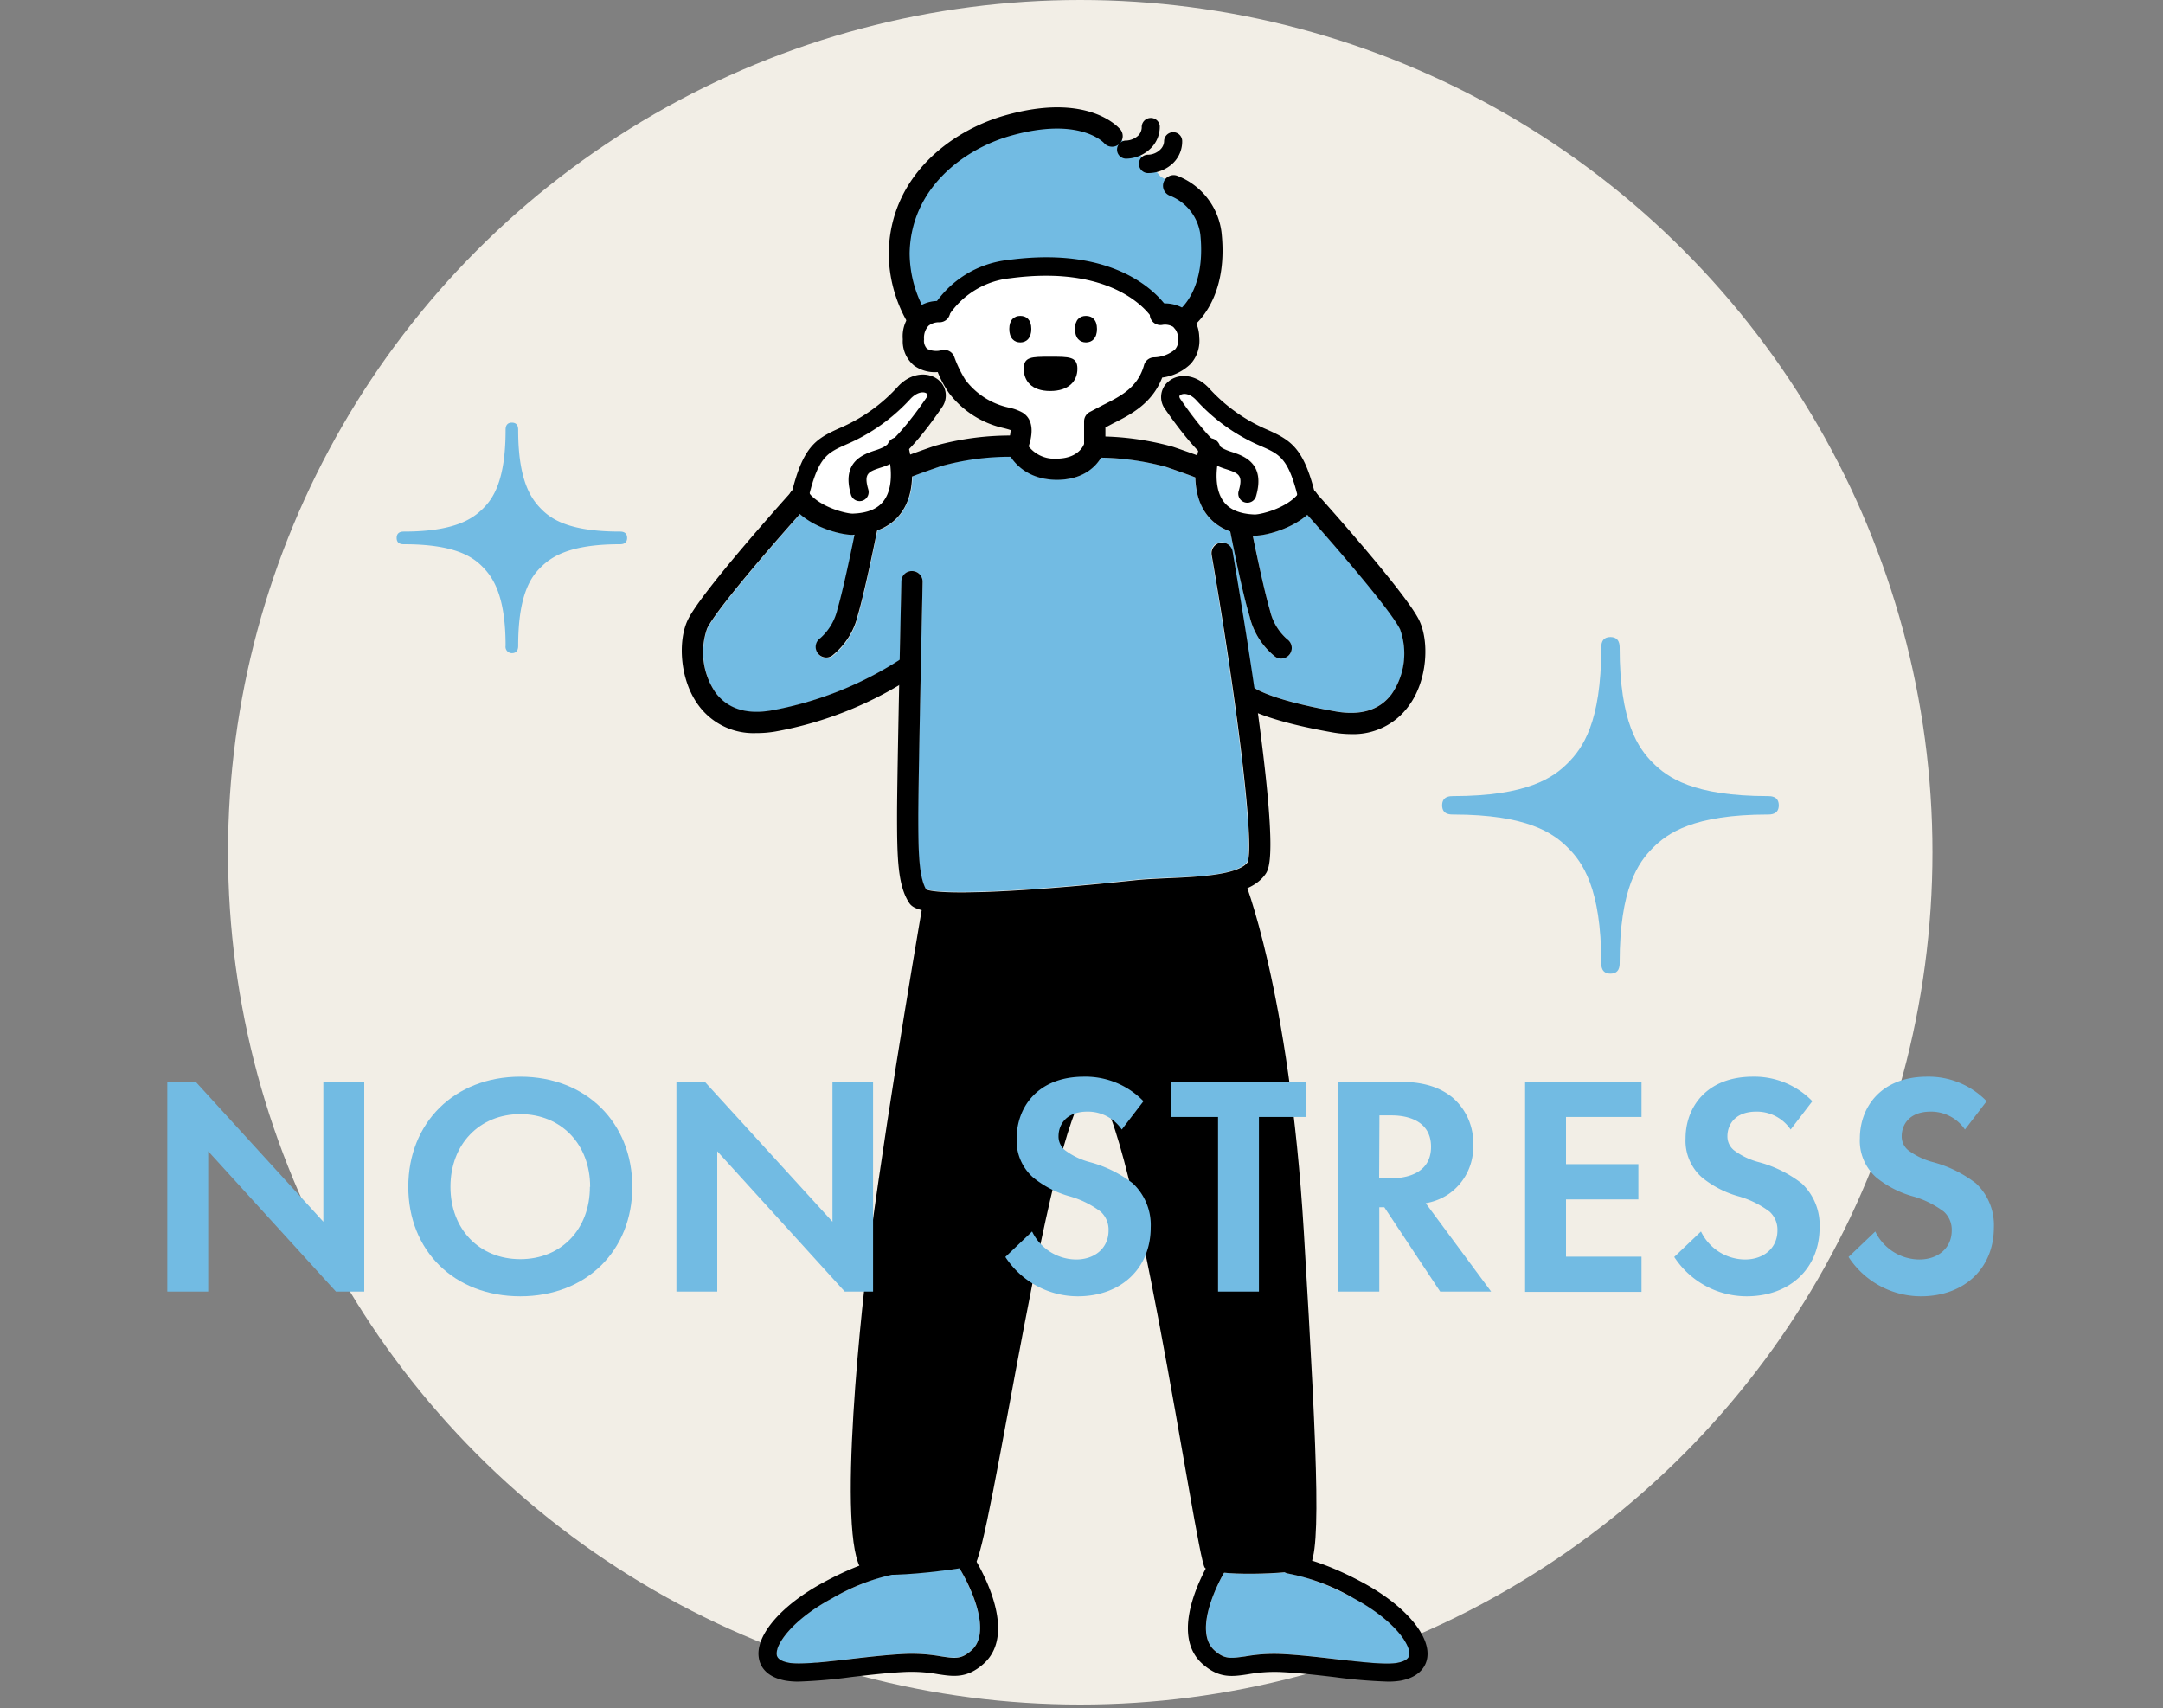 <svg xmlns="http://www.w3.org/2000/svg" viewBox="0 0 275 217.15"><rect x="0" y="0" width="275" height="217.15" fill="#808080" stroke="none"/><defs><style>.cls-1{fill:none;}.cls-2{fill:#f2eee6;}.cls-3{fill:#fff;}.cls-4{fill:#72bbe3;}</style></defs><title>merit_img3</title><g id="レイヤー_2" data-name="レイヤー 2"><g id="contents"><rect class="cls-1" y="0.15" width="275" height="217"/><circle class="cls-2" cx="137.34" cy="108.35" r="108.35"/><path class="cls-3" d="M150.1,50.2c.3-.24,1.09-.29,2,.6a23.64,23.64,0,0,0,8.28,5.89c2.3,1,3.42,1.55,4.62,6.24a9.45,9.45,0,0,1-5.43,2.47c-1.92-.07-3.23-.63-4-1.71a6.64,6.64,0,0,1-.76-4.55,10.48,10.48,0,0,0,1.19.47c1.59.53,2.19.73,1.61,2.76a1.15,1.15,0,0,0,2.21.64c1.19-4.14-1.59-5.07-3.09-5.57a6.6,6.6,0,0,1-1.09-.43,4.15,4.15,0,0,1-.5-.35,1.35,1.35,0,0,0-.88-.88l-.08,0a40.31,40.31,0,0,1-4-5.07C149.9,50.36,150,50.26,150.1,50.2Z"/><path class="cls-3" d="M128.38,51.8a9.34,9.34,0,0,1-5.57-3.53,14.72,14.72,0,0,1-1.42-2.93,1.35,1.35,0,0,0-1.61-.84,2.65,2.65,0,0,1-1.84-.18,1.47,1.47,0,0,1-.39-1.21,2.27,2.27,0,0,1,.54-1.7,2.11,2.11,0,0,1,1.4-.47,1.36,1.36,0,0,0,1.43-1.25s0,0,0-.06a10.93,10.93,0,0,1,7.54-4.27c11.85-1.6,16.57,3.19,17.76,4.72a1.24,1.24,0,0,0,0,.13,1.36,1.36,0,0,0,1.57,1.08,2,2,0,0,1,1.38.27,2,2,0,0,1,.6,1.49,1.69,1.69,0,0,1-.39,1.37,4.32,4.32,0,0,1-2.68,1,1.35,1.35,0,0,0-1.26,1c-.8,2.85-3,3.92-5.23,5.07l-1.67.88a1.35,1.35,0,0,0-.72,1.19v3c-.22.46-1,1.72-3.44,1.72a4.15,4.15,0,0,1-3.54-1.56c.39-1.15.84-3.28-.77-4.29A6.24,6.24,0,0,0,128.38,51.8Z"/><path class="cls-3" d="M107.61,56.56a23.65,23.65,0,0,0,8.28-5.89c.86-.89,1.65-.84,2-.6.08.06.2.16,0,.48a40.44,40.44,0,0,1-4,5.08l-.08,0a1.35,1.35,0,0,0-.88.88,4.1,4.1,0,0,1-.49.35,6.69,6.69,0,0,1-1.09.43c-1.5.5-4.28,1.43-3.09,5.57a1.15,1.15,0,0,0,2.21-.64c-.58-2,0-2.23,1.61-2.76a10.57,10.57,0,0,0,1.18-.46,6.68,6.68,0,0,1-.76,4.54c-.77,1.08-2.08,1.65-4,1.71A9.19,9.19,0,0,1,103,62.8C104.19,58.1,105.3,57.59,107.61,56.56Z"/><path class="cls-4" d="M117.3,74A1.35,1.35,0,0,0,116,72.6a1.33,1.33,0,0,0-1.38,1.32c0,.1-.1,4.52-.21,10a45.54,45.54,0,0,1-16.27,6.42c-3.21.57-5.6-.18-7.12-2.22a9.08,9.08,0,0,1-1.08-8.21c1.27-2.52,8.24-10.56,11.8-14.57a12,12,0,0,0,6.7,2.66h.25c-.47,2.31-1.49,7.16-2.18,9.51a7,7,0,0,1-2.17,3.66,1.35,1.35,0,1,0,1.5,2.25,9.32,9.32,0,0,0,3.26-5.15c.88-3,2.2-9.54,2.46-10.8a6.33,6.33,0,0,0,3.11-2.31A8.11,8.11,0,0,0,116,60.55c.63-.24,1.75-.65,3.69-1.32A32.36,32.36,0,0,1,128.5,58a6.67,6.67,0,0,0,5.9,2.94A6.19,6.19,0,0,0,140,58.19a30.94,30.94,0,0,1,8.28,1.18c1.95.67,3.07,1.08,3.69,1.32a8.11,8.11,0,0,0,1.33,4.56,6.33,6.33,0,0,0,3.11,2.31c.25,1.26,1.58,7.82,2.46,10.8a9.31,9.31,0,0,0,3.27,5.15,1.33,1.33,0,0,0,.74.23,1.35,1.35,0,0,0,.77-2.46,6.94,6.94,0,0,1-2.19-3.67c-.69-2.34-1.71-7.2-2.18-9.51h.25a12.05,12.05,0,0,0,6.7-2.66c3.57,4,10.53,12,11.8,14.57a9.08,9.08,0,0,1-1.08,8.21c-1.52,2-3.91,2.79-7.12,2.22-7.28-1.29-9.75-2.58-10.45-3.05-1.28-9-2.7-17.23-2.72-17.32a1.35,1.35,0,1,0-2.66.46c3,17.49,5.53,36.91,4.54,39.06-1.24,1.66-6.41,1.88-10.18,2-1.45.06-2.81.12-4,.25-16.34,1.73-25.09,1.84-26.67,1.18-.89-1.63-1-4.79-1-9.37C116.75,98.58,117.29,74.23,117.3,74Z"/><path class="cls-4" d="M123.51,209.81c-1.3,1.15-2.06,1-3.9.75a21,21,0,0,0-4.42-.31c-2.28.1-4.78.39-7.2.67-3.25.38-6.32.73-7.72.46-.93-.18-1.45-.51-1.52-1-.19-1.27,1.92-4.44,7.06-7.21a30.6,30.6,0,0,1,7.43-3,73.64,73.64,0,0,0,8.76-.82C123,201.17,126.33,207.33,123.51,209.81Z"/><path class="cls-4" d="M179.19,210.39c-.07.48-.58.82-1.52,1-1.41.27-4.48-.09-7.72-.46-2.42-.28-4.92-.57-7.2-.67a21.13,21.13,0,0,0-4.42.31c-1.84.28-2.6.4-3.9-.75-2.41-2.13-.34-7.15,1.19-9.87a47.87,47.87,0,0,0,7.78-.06,1.13,1.13,0,0,0,.47.17s3.14.37,8.27,3.13S179.39,209.12,179.19,210.39Z"/><path class="cls-4" d="M147.55,22.44s-4.77-5.91-9.48-6.77a20.75,20.75,0,0,0-15.89,3.06c-5.37,3.71-7.63,7-7.63,11.44s2.1,10,2.1,10l2.69-.75s2.52-4.14,6.82-4.94,13.38-.27,16,1.24a33.55,33.55,0,0,1,5.39,4.14l3.31,1.29s3.17-3.76,3.28-7-1.18-8.06-2.52-9.08S147.55,22.44,147.55,22.44Z"/><path d="M122.69,116.14c-6.26,0-6.81-.89-7.18-1.48-1.36-2.19-1.46-5.6-1.46-11,0-5.14.54-29.53.55-29.77A1.32,1.32,0,0,1,116,72.6,1.35,1.35,0,0,1,117.3,74c0,.25-.54,24.6-.55,29.72,0,4.57.07,7.73,1,9.36,1.59.66,10.33.55,26.67-1.18,1.17-.12,2.53-.18,4-.25,3.77-.16,8.94-.39,10.18-2,1-2.15-1.51-21.57-4.54-39.06a1.35,1.35,0,1,1,2.66-.46c0,.09,1.63,9.44,3,19,2.76,19.88,1.67,21.34,1.08,22.12-2,2.69-7.2,2.91-12.23,3.13-1.4.06-2.73.12-3.81.23C133.66,115.73,126.89,116.14,122.69,116.14Zm-4.88-2.91h0Zm-.2-.22Z"/><path d="M158.11,111.62l-14.57,1.43-26,.58s-4.43,25.46-6.87,43.79c-1,7.17-4.46,38.33-1,42.31,1.07,1.21,12.17-.15,14.14-.68s10.06-60.23,14.94-60.66,13.33,59.75,14.43,60.92,11,.81,12.92.15,1.53-11.81-.33-42.8S158.11,111.62,158.11,111.62Z"/><path d="M101.68,64.48a1.15,1.15,0,0,1-1.12-1.41c1.47-6.26,3.1-7.25,6.11-8.61a21.36,21.36,0,0,0,7.56-5.39c1.74-1.8,3.86-1.76,5.06-.79a2.57,2.57,0,0,1,.44,3.55c-.64.95-3.95,5.73-6.24,7a8.34,8.34,0,0,1-1.5.61c-1.59.53-2.19.73-1.61,2.76a1.15,1.15,0,1,1-2.21.63c-1.19-4.14,1.59-5.07,3.09-5.57a6.68,6.68,0,0,0,1.09-.43c1.33-.76,3.77-3.81,5.47-6.32.21-.32.09-.42,0-.48-.3-.24-1.09-.29-2,.6a23.65,23.65,0,0,1-8.28,5.89c-2.43,1.09-3.54,1.59-4.81,7A1.15,1.15,0,0,1,101.68,64.48Z"/><path d="M108.41,68c-1.54,0-5.71-1-7.81-3.82a1.35,1.35,0,1,1,2.15-1.63c1.5,2,5,2.78,5.67,2.75,1.93-.07,3.24-.63,4-1.72,1.6-2.26.44-6.19.42-6.23a1.35,1.35,0,1,1,2.58-.81c.07.21,1.59,5.22-.8,8.59-1.27,1.79-3.33,2.75-6.11,2.85Z"/><path d="M96.14,93.2a8.66,8.66,0,0,1-7.31-3.5c-2.46-3.3-2.67-8.37-1.33-11,1.84-3.66,12.71-15.73,13.17-16.24a1.35,1.35,0,1,1,2,1.81C99.6,67.65,91.3,77.11,89.91,79.88A9.08,9.08,0,0,0,91,88.09c1.52,2,3.91,2.79,7.12,2.22a45,45,0,0,0,16.74-6.74,1.35,1.35,0,0,1,1.58,2.19A47.09,47.09,0,0,1,98.58,93,14,14,0,0,1,96.14,93.2Z"/><path d="M114.65,61a1.35,1.35,0,0,1-.61-2.55c.13-.06,1-.45,4.74-1.75a35.62,35.62,0,0,1,10-1.33,1.35,1.35,0,0,1,0,2.7h-.13a32.79,32.79,0,0,0-9,1.19c-3.61,1.24-4.39,1.6-4.42,1.61A1.35,1.35,0,0,1,114.65,61Z"/><path d="M105.05,83.59a1.35,1.35,0,0,1-.75-2.47,7,7,0,0,0,2.17-3.66c.92-3.12,2.42-10.71,2.44-10.78a1.35,1.35,0,1,1,2.65.53c-.06.32-1.55,7.78-2.5,11a9.31,9.31,0,0,1-3.27,5.15A1.34,1.34,0,0,1,105.05,83.59Z"/><path d="M166.26,64.61a1.15,1.15,0,0,1-1.12-.89c-1.27-5.44-2.38-5.94-4.81-7a23.64,23.64,0,0,1-8.28-5.89c-.86-.89-1.66-.84-2-.6-.08.06-.2.16,0,.48,1.7,2.51,4.14,5.56,5.47,6.32a6.6,6.6,0,0,0,1.09.43c1.5.5,4.28,1.43,3.09,5.57a1.15,1.15,0,1,1-2.21-.63c.58-2,0-2.23-1.61-2.76a8.38,8.38,0,0,1-1.5-.61c-2.29-1.3-5.6-6.09-6.24-7a2.57,2.57,0,0,1,.44-3.55c1.2-1,3.32-1,5.06.79a21.35,21.35,0,0,0,7.56,5.39c3,1.35,4.64,2.35,6.11,8.61a1.15,1.15,0,0,1-1.12,1.41Z"/><path d="M159.53,68.1h-.11c-2.78-.1-4.84-1.06-6.11-2.85-2.39-3.38-.86-8.38-.8-8.59a1.35,1.35,0,0,1,2.58.8c0,.07-1.18,4,.43,6.24.77,1.08,2.08,1.64,4,1.71h0c.79,0,4.15-.8,5.63-2.75a1.35,1.35,0,1,1,2.15,1.63C165.23,67.06,161.06,68.1,159.53,68.1Z"/><path d="M171.8,93.33a14,14,0,0,1-2.45-.23c-9.92-1.76-12-3.69-12.35-4.24l2.21-1.55a.4.4,0,0,0-.08-.1c.07.07,1.74,1.65,10.69,3.24,3.2.56,5.6-.18,7.12-2.22A9.08,9.08,0,0,0,178,80c-1.39-2.77-9.69-12.23-12.77-15.64a1.35,1.35,0,1,1,2-1.81c.46.51,11.33,12.58,13.17,16.24,1.34,2.67,1.13,7.74-1.33,11A8.66,8.66,0,0,1,171.8,93.33Z"/><path d="M153.29,61.12a1.34,1.34,0,0,1-.6-.14s-.79-.37-4.4-1.61a33.34,33.34,0,0,0-9.09-1.19,1.39,1.39,0,0,1-1.37-1.33,1.35,1.35,0,0,1,1.33-1.37,35.62,35.62,0,0,1,10,1.33c3.77,1.29,4.61,1.68,4.74,1.75a1.35,1.35,0,0,1-.6,2.56Z"/><path d="M162.88,83.73a1.33,1.33,0,0,1-.74-.23,9.31,9.31,0,0,1-3.27-5.15c-1-3.24-2.44-10.7-2.5-11a1.35,1.35,0,1,1,2.65-.53c0,.08,1.52,7.66,2.44,10.78a6.94,6.94,0,0,0,2.19,3.67,1.35,1.35,0,0,1-.77,2.46Z"/><path d="M139.18,58.18a1.35,1.35,0,0,1-1.35-1.35V53.57a1.35,1.35,0,0,1,.72-1.19l1.67-.88c2.28-1.14,4.43-2.22,5.23-5.07a1.35,1.35,0,0,1,1.26-1,4.32,4.32,0,0,0,2.68-1,1.69,1.69,0,0,0,.39-1.37,2,2,0,0,0-.6-1.49,2,2,0,0,0-1.38-.27,1.35,1.35,0,0,1-.52-2.65,4.66,4.66,0,0,1,3.51.76,4.52,4.52,0,0,1,1.68,3.45,4.42,4.42,0,0,1-1.08,3.39A6.34,6.34,0,0,1,147.76,48c-1.3,3.35-4.07,4.74-6.33,5.87l-.89.47v2.45A1.35,1.35,0,0,1,139.18,58.18Z"/><path d="M134.39,61c-4.78,0-6.23-3.5-6.29-3.65a1.35,1.35,0,0,1,0-1.05,4.32,4.32,0,0,0,.39-1.62c-.2-.08-.55-.17-.85-.25a12,12,0,0,1-7-4.48,13.22,13.22,0,0,1-1.42-2.65,4.5,4.5,0,0,1-3-.82,4,4,0,0,1-1.44-3.34,4.48,4.48,0,0,1,4.83-4.86,1.35,1.35,0,0,1-.19,2.69,2.12,2.12,0,0,0-1.4.47,2.27,2.27,0,0,0-.54,1.7,1.47,1.47,0,0,0,.39,1.21,2.65,2.65,0,0,0,1.84.18,1.35,1.35,0,0,1,1.61.84,14.77,14.77,0,0,0,1.42,2.93,9.35,9.35,0,0,0,5.57,3.53,6.25,6.25,0,0,1,1.7.63c1.61,1,1.16,3.14.77,4.29a4.15,4.15,0,0,0,3.54,1.56c2.89,0,3.49-1.83,3.5-1.85a1.35,1.35,0,1,1,2.58.8C140.42,57.38,139.25,61,134.39,61Z"/><path d="M136.67,41.82c0,1.18.63,1.71,1.4,1.71s1.4-.53,1.4-1.71-.63-1.66-1.4-1.66S136.67,40.64,136.67,41.82Z"/><path d="M128.32,41.82c0,1.18.63,1.71,1.4,1.71s1.4-.53,1.4-1.71-.63-1.66-1.4-1.66S128.32,40.64,128.32,41.82Z"/><path d="M116.85,42.17a1.35,1.35,0,0,1-1.16-.67,17.73,17.73,0,0,1-2.7-9.41c.21-9.77,8-15.47,14.69-17.39,10.76-3.1,14.65,1.62,14.81,1.82a1.35,1.35,0,0,1-2.1,1.69c-.08-.1-3.18-3.45-12-.92-5.76,1.66-12.56,6.55-12.74,14.85a15.1,15.1,0,0,0,2.32,8,1.35,1.35,0,0,1-1.16,2Z"/><path d="M150.33,42.17a1.35,1.35,0,0,1-.72-2.49c.18-.12,3.75-2.55,3-9.87a6.18,6.18,0,0,0-3.89-4.94,1.35,1.35,0,0,1,.88-2.55,8.87,8.87,0,0,1,5.7,7.2c1,9.14-4,12.32-4.21,12.45A1.35,1.35,0,0,1,150.33,42.17Z"/><path d="M147.55,41.12a1.15,1.15,0,0,1-1-.58c-.17-.28-4.35-7-18.08-5.17a10.7,10.7,0,0,0-7.87,4.77,1.15,1.15,0,0,1-2-1.09,12.93,12.93,0,0,1,9.59-6c15.38-2.08,20.18,6,20.38,6.3a1.15,1.15,0,0,1-1,1.72Z"/><path d="M143.22,20.17h-.1a1.15,1.15,0,0,1,.1-2.3,2.42,2.42,0,0,0,1.5-.64,1.56,1.56,0,0,0,.44-1A1.15,1.15,0,0,1,146.23,15,1.14,1.14,0,0,1,147.45,16a3.84,3.84,0,0,1-1.13,2.84A4.55,4.55,0,0,1,143.22,20.17Z"/><path d="M146,22h-.1a1.15,1.15,0,0,1-1.09-1.21A1.13,1.13,0,0,1,146,19.67a2.3,2.3,0,0,0,1.5-.64A1.55,1.55,0,0,0,148,18a1.16,1.16,0,0,1,1.1-1.19,1.14,1.14,0,0,1,1.2,1.06,3.84,3.84,0,0,1-1.13,2.84A4.55,4.55,0,0,1,146,22Z"/><path d="M133.52,49.71c2.38,0,3.46-1.27,3.46-2.83s-1.08-1.53-3.46-1.53-3.36,0-3.36,1.53S131.14,49.71,133.52,49.71Z"/><path d="M101.57,213.78a9.51,9.51,0,0,1-1.74-.13c-2.61-.5-3.23-2-3.36-2.91-.44-2.84,2.88-6.69,8.25-9.58,5.52-3,9-3.38,9.11-3.4a1.15,1.15,0,0,1,.26,2.29h0a26.46,26.46,0,0,0-8.28,3.14c-5.15,2.77-7.26,5.94-7.06,7.2.07.48.58.82,1.52,1,1.4.27,4.47-.09,7.72-.46,2.42-.28,4.92-.57,7.2-.67a21.31,21.31,0,0,1,4.42.31c1.84.28,2.6.4,3.9-.75,2.77-2.45-.37-8.71-1.82-10.92a1.15,1.15,0,0,1,1.92-1.26c.26.39,6.23,9.64,1.42,13.9-2.11,1.86-3.81,1.6-5.78,1.3a19.1,19.1,0,0,0-4-.29c-2.2.09-4.66.38-7,.65A65.17,65.17,0,0,1,101.57,213.78Z"/><path d="M176.36,213.78a65.16,65.16,0,0,1-6.68-.57c-2.38-.28-4.84-.56-7-.65a19.05,19.05,0,0,0-4,.29c-2,.3-3.67.56-5.78-1.3-4.82-4.26,1.16-13.51,1.42-13.9a1.15,1.15,0,0,1,1.92,1.26c-1.44,2.21-4.58,8.47-1.82,10.92,1.3,1.15,2.06,1,3.9.75a21.13,21.13,0,0,1,4.42-.31c2.28.1,4.78.39,7.2.67,3.25.38,6.32.73,7.72.46.93-.18,1.44-.51,1.52-1,.2-1.27-1.92-4.43-7.06-7.2a26.44,26.44,0,0,0-8.28-3.14,1.15,1.15,0,0,1,.26-2.29c.14,0,3.59.42,9.11,3.4,5.37,2.89,8.68,6.74,8.25,9.58-.13.87-.75,2.4-3.36,2.91A9.52,9.52,0,0,1,176.36,213.78Z"/><path class="cls-4" d="M224.77,101.21c-9.5,0-12.78-2.38-14.62-4.22s-4.23-5.13-4.23-14.62c0-.36,0-1.38-1.17-1.38s-1.17,1-1.17,1.38c0,9.5-2.39,12.77-4.23,14.62s-5.13,4.22-14.62,4.22c-.36,0-1.38,0-1.38,1.17s1,1.17,1.38,1.17c9.49,0,12.78,2.39,14.62,4.23s4.23,5.13,4.23,14.62c0,.37,0,1.38,1.17,1.38s1.17-1,1.17-1.38c0-9.49,2.39-12.78,4.23-14.62s5.13-4.23,14.62-4.23c.36,0,1.38,0,1.38-1.17S225.13,101.21,224.77,101.21Z"/><path class="cls-4" d="M78.78,67.58c-6.52,0-8.77-1.64-10-2.9s-2.9-3.52-2.9-10c0-.25,0-.95-.8-.95s-.8.7-.8.95c0,6.52-1.64,8.76-2.9,10s-3.52,2.9-10,2.9c-.25,0-.95,0-.95.81s.7.8.95.8c6.52,0,8.77,1.64,10,2.9s2.9,3.52,2.9,10a.81.81,0,0,0,.8.95c.78,0,.8-.7.8-.95,0-6.52,1.64-8.77,2.9-10s3.52-2.9,10-2.9c.25,0,.95,0,.95-.81S79,67.58,78.78,67.58Z"/><path class="cls-4" d="M21.27,164.2V137.52h3.6l16.24,17.8v-17.8h5.2V164.2h-3.6L26.47,146.36V164.2Z"/><path class="cls-4" d="M80.39,150.88c0,8.12-5.84,13.92-14.24,13.92S51.91,159,51.91,150.88s5.84-14,14.24-14S80.39,142.76,80.39,150.88Zm-5.36,0c0-5.4-3.68-9.24-8.88-9.24s-8.88,3.84-8.88,9.24,3.68,9.2,8.88,9.2S75,156.28,75,150.88Z"/><path class="cls-4" d="M86,164.2V137.52h3.6l16.24,17.8v-17.8H111V164.2h-3.6L91.19,146.36V164.2Z"/><path class="cls-4" d="M142.62,143.6a5.21,5.21,0,0,0-4.36-2.28c-2.8,0-3.68,1.76-3.68,3.12a2.25,2.25,0,0,0,.84,1.8,9.11,9.11,0,0,0,3.2,1.52,15.52,15.52,0,0,1,5.4,2.68,7.25,7.25,0,0,1,2.28,5.6c0,5.2-3.76,8.76-9.28,8.76a11,11,0,0,1-9.2-5l3.4-3.24a6.26,6.26,0,0,0,5.6,3.56c2.36,0,4.12-1.44,4.12-3.68a3.1,3.1,0,0,0-1-2.4,12,12,0,0,0-4.12-2,12.84,12.84,0,0,1-4.44-2.32,6.21,6.21,0,0,1-2.12-5c0-3.92,2.64-7.84,8.56-7.84a10.26,10.26,0,0,1,7.56,3.12Z"/><path class="cls-4" d="M160.06,142v22.2h-5.2V142h-6v-4.48h17.2V142Z"/><path class="cls-4" d="M177.86,137.52c3.68,0,5.56,1,6.8,2a7.58,7.58,0,0,1,2.64,6,7.28,7.28,0,0,1-3.12,6.28,7.39,7.39,0,0,1-2.92,1.16l8.32,11.24H183.1L176,153.48h-.64V164.2h-5.2V137.52Zm-2.52,12.28h1.48c1,0,5.12-.12,5.12-4s-4.08-4-5-4h-1.56Z"/><path class="cls-4" d="M208.7,142h-9.6v6h9.2v4.48h-9.2v7.28h9.6v4.48H193.9V137.52h14.8Z"/><path class="cls-4" d="M227.66,143.6a5.21,5.21,0,0,0-4.36-2.28c-2.8,0-3.68,1.76-3.68,3.12a2.25,2.25,0,0,0,.84,1.8,9.09,9.09,0,0,0,3.2,1.52,15.52,15.52,0,0,1,5.4,2.68,7.25,7.25,0,0,1,2.28,5.6c0,5.2-3.76,8.76-9.28,8.76a11,11,0,0,1-9.2-5l3.4-3.24a6.26,6.26,0,0,0,5.6,3.56c2.36,0,4.12-1.44,4.12-3.68a3.1,3.1,0,0,0-1-2.4,12,12,0,0,0-4.12-2,12.84,12.84,0,0,1-4.44-2.32,6.21,6.21,0,0,1-2.12-5c0-3.92,2.64-7.84,8.56-7.84a10.26,10.26,0,0,1,7.56,3.12Z"/><path class="cls-4" d="M249.82,143.6a5.21,5.21,0,0,0-4.36-2.28c-2.8,0-3.68,1.76-3.68,3.12a2.25,2.25,0,0,0,.84,1.8,9.09,9.09,0,0,0,3.2,1.52,15.52,15.52,0,0,1,5.4,2.68,7.25,7.25,0,0,1,2.28,5.6c0,5.2-3.76,8.76-9.28,8.76a11,11,0,0,1-9.2-5l3.4-3.24a6.26,6.26,0,0,0,5.6,3.56c2.36,0,4.12-1.44,4.12-3.68a3.1,3.1,0,0,0-1-2.4,12,12,0,0,0-4.12-2,12.84,12.84,0,0,1-4.44-2.32,6.21,6.21,0,0,1-2.12-5c0-3.92,2.64-7.84,8.56-7.84a10.26,10.26,0,0,1,7.56,3.12Z"/></g></g></svg>